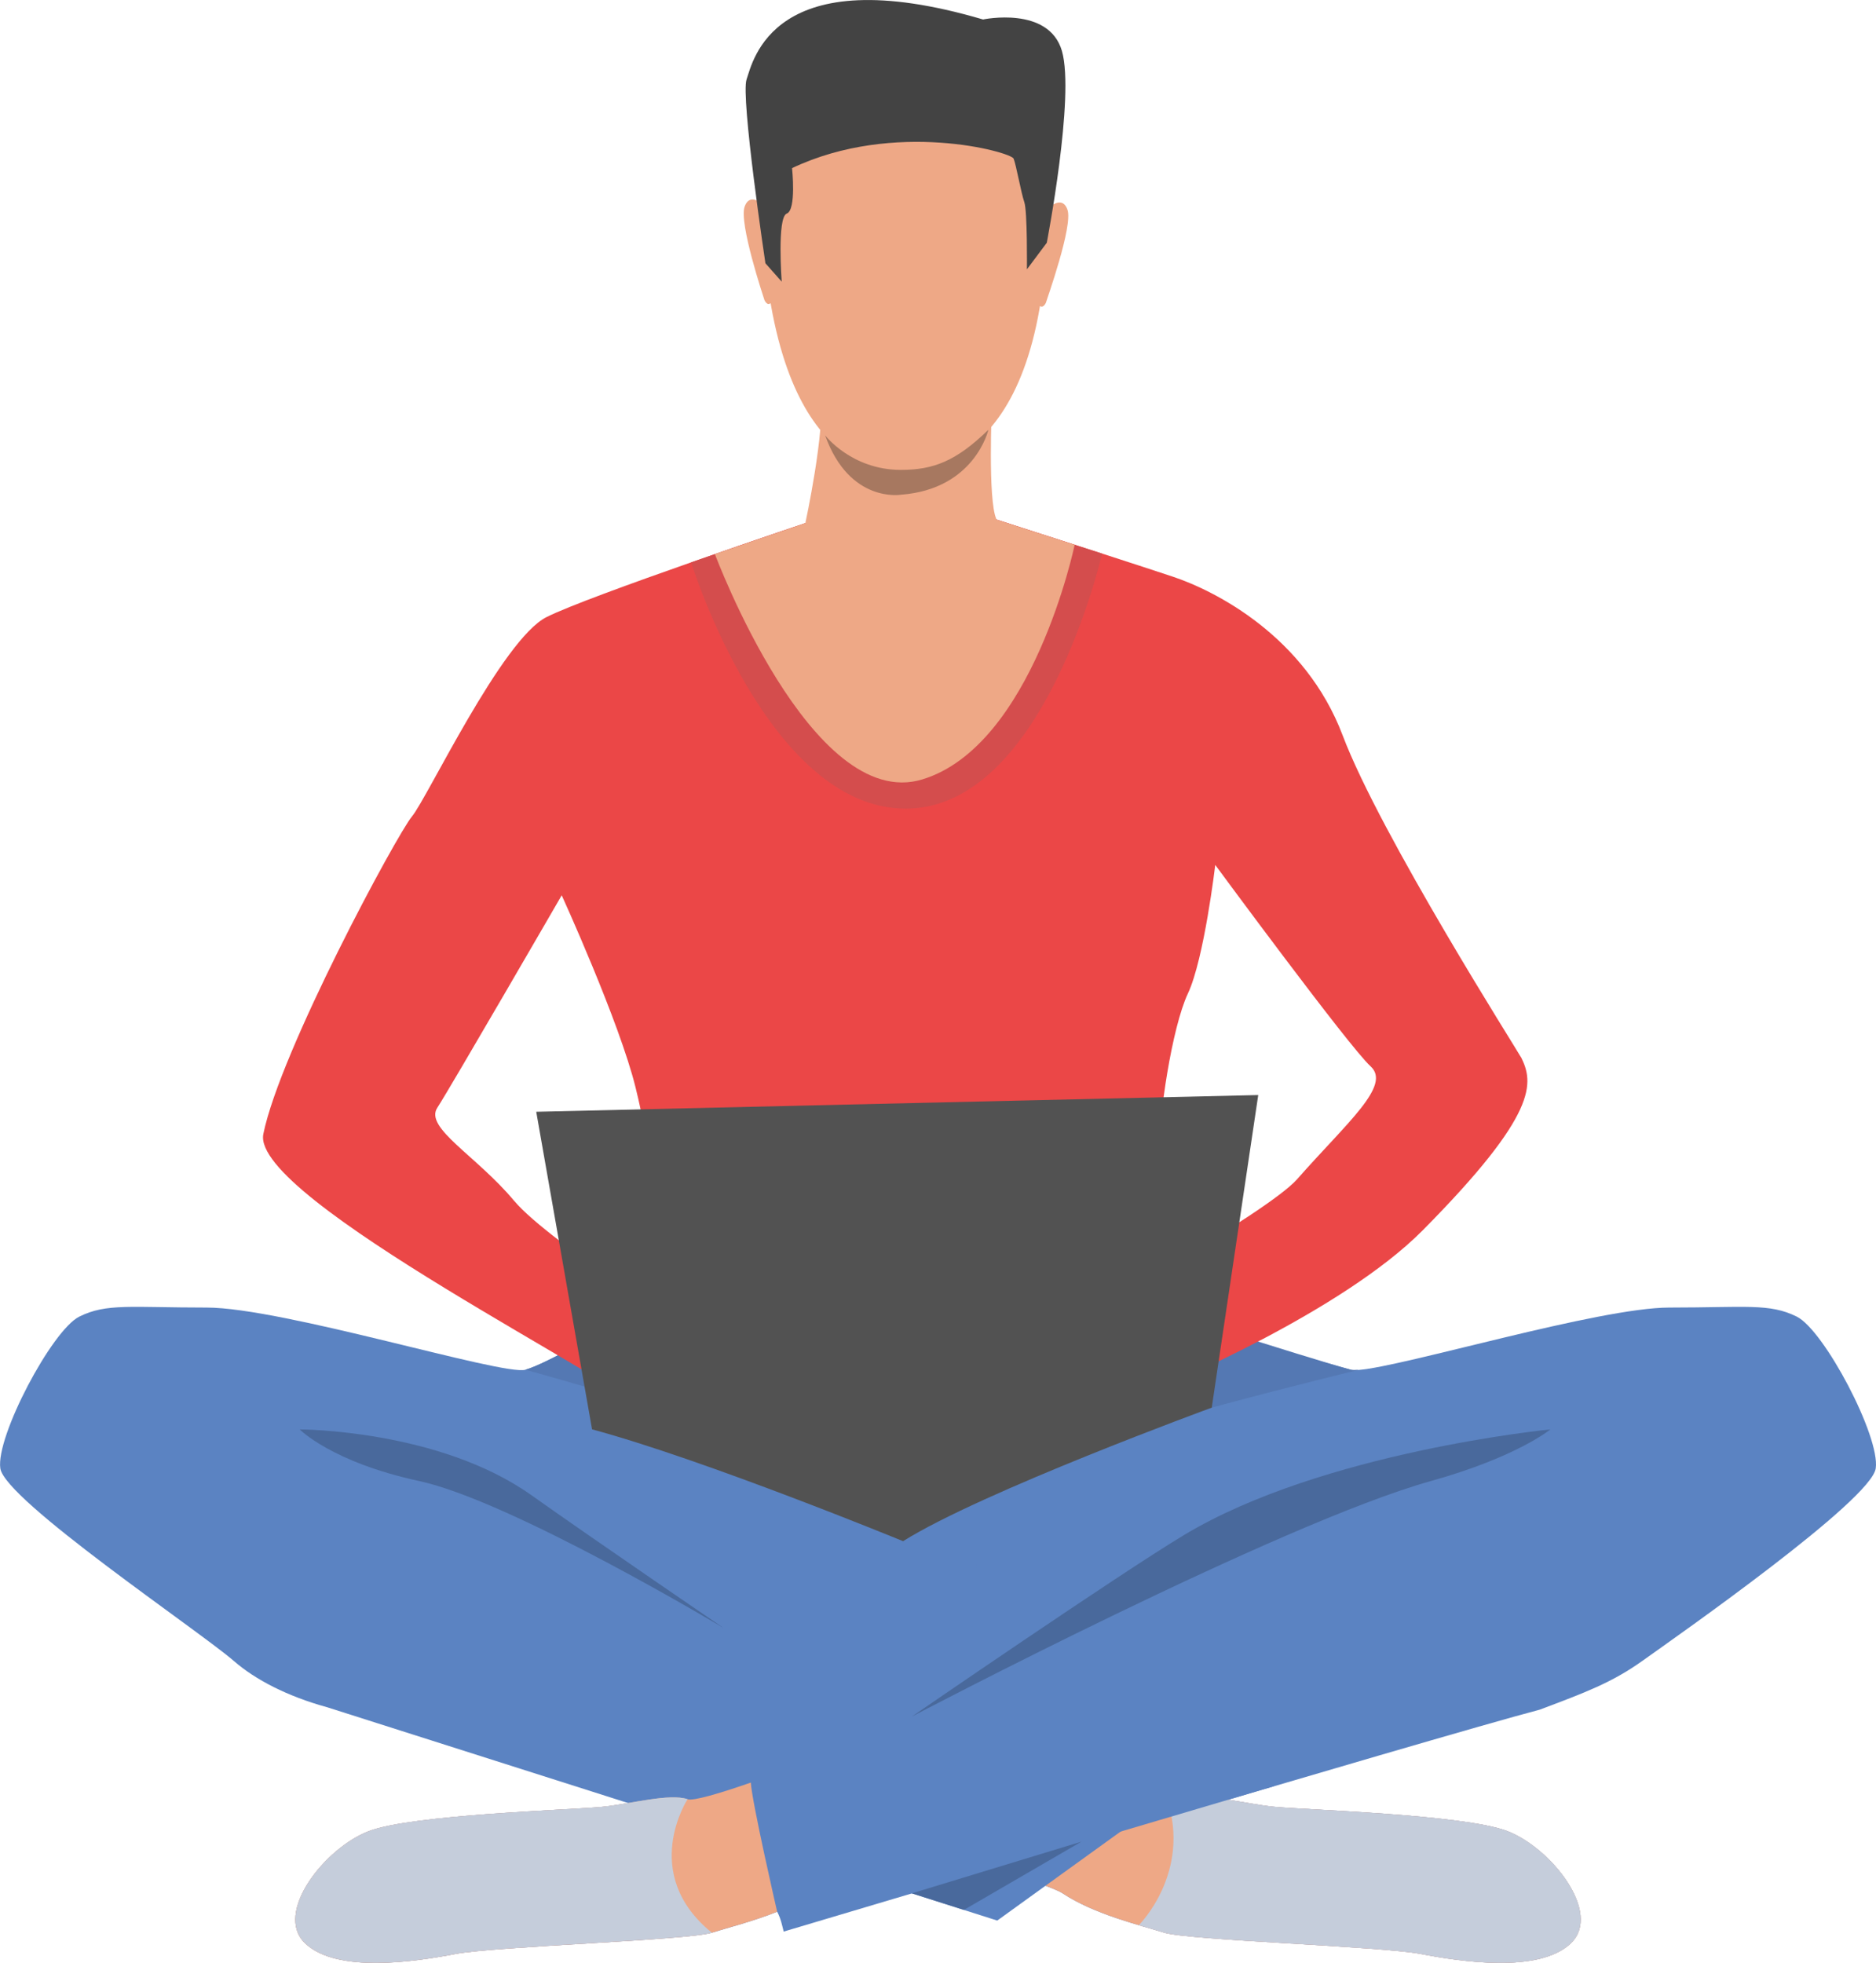<?xml version="1.0" encoding="UTF-8"?>
<svg xmlns="http://www.w3.org/2000/svg" id="a" viewBox="0 0 359.19 375.83">
  <defs>
    <style>.b{fill:#c5cddb;}.c{fill:#eea886;}.d{fill:#e55353;}.e{fill:#5478b3;}.f{fill:#eb4747;}.g{fill:#5b83c2;}.h{fill:#a77860;}.i{fill:#434343;}.j{fill:#525252;}.k{fill:#d44d4d;}.l{fill:#49699c;}</style>
  </defs>
  <path class="g" d="m359.14,281.15c-.87,6.1-37.53,31.77-44.74,36.9-5.79,4.12-10.83,6-19.59,9.3h0c-19.9,5.23-144.76,42.49-144.76,42.49-.33-1.27-.51-2.37-1.24-3.8-4.66,1.86-9.46,3.06-12.51,4.02-4.65,1.45-41.55,2.62-49.1,4.07-7.55,1.45-22.66,3.78-28.76-2.03-6.1-5.81,3.78-18.3,12.2-21.5,8.43-3.2,39.22-4.07,44.74-4.65,5.52-.58,12.78-2.61,16.27-1.45,1.1.37,5.97-1.06,12.12-3.19-.15-2.26-.19-3.69-.19-3.69l32.79-9.45-6.07-58.05s14.26-53.75,71.25-12.75c0,0,12.71,3.74,17.07,4.9.31.08.8.09,1.46.04,8.69-.65,46.05-11.95,59.55-11.95,14.53,0,19.18-.87,24.4,1.74,5.23,2.61,15.98,22.95,15.11,29.05Z"></path>
  <path class="g" d="m300.76,372.09c-6.1,5.81-21.21,3.49-28.76,2.03-7.55-1.45-44.45-2.62-49.1-4.07-4.65-1.45-13.37-3.49-19.47-7.55-.49-.33-1.61-.82-3.26-1.43,0,0,0,0,0,0l-9.23,6.66-128.29-40.84c-7.69-2.11-13.79-5.31-17.85-8.84-6.68-5.81-43.87-30.8-44.74-36.9-.87-6.1,9.88-26.44,15.11-29.05,5.23-2.61,9.88-1.74,24.4-1.74s56.66,13.07,61.01,11.91c1.98-.53,6.08-2.62,9.97-4.74,4.66-2.55,9.01-5.14,9.01-5.14,62.4-27.85,69.34,17.72,69.34,17.72l-3.69,56.27s5.2,2.58,11.96,5.79l30.93,8.74-4.05,2.92c1.75.56,2.99.82,3.49.65,3.49-1.16,10.75.87,16.27,1.45,5.52.58,36.32,1.45,44.74,4.65,8.43,3.2,18.3,15.69,12.2,21.5Z"></path>
  <path class="e" d="m110.55,257.52c4.3.3,33.38,17.14,40.28,21.17-10.49-5.48-50.25-16.43-50.25-16.43,1.98-.53,6.08-2.62,9.97-4.74Z"></path>
  <path class="e" d="m260.08,262.3s-50.09,12.15-59.26,17.24c.42-.3,26.4-20.04,40.04-22.68,0,0,13.4,4.23,17.76,5.39.31.08.8.09,1.46.04h0Z"></path>
  <path class="c" d="m300.76,372.09c-6.1,5.81-21.21,3.49-28.76,2.03-7.55-1.45-44.45-2.62-49.1-4.07-1.34-.42-3.01-.88-4.86-1.43,0,0,0,0,0,0-4.58-1.36-10.26-3.23-14.61-6.12-.49-.33-1.61-.82-3.26-1.43l23.22-16.75.67-.48c1.75.56,2.99.82,3.49.65,3.49-1.16,10.75.87,16.27,1.45,5.52.58,36.32,1.45,44.74,4.65,8.43,3.2,18.3,15.69,12.2,21.5Z"></path>
  <path class="b" d="m300.76,372.09c-6.1,5.81-21.21,3.49-28.76,2.03-7.55-1.45-44.45-2.62-49.1-4.07-1.34-.42-3.01-.88-4.86-1.43,0,0,0,0,0,0,0,0,0,0,0,0,0,0,10.16-10.05,5.36-24.31l.67-.48c1.75.56,2.99.82,3.49.65,3.49-1.16,10.75.87,16.27,1.45,5.52.58,36.32,1.45,44.74,4.65,8.43,3.2,18.3,15.69,12.2,21.5Z"></path>
  <path class="d" d="m123.29,270.34c.07.15.05.27-.05.34-.58.43-.49.25.05-.34Z"></path>
  <path class="f" d="m291.2,202.41c-.48-.98-26.95-42.61-34.12-61.59-7.17-18.98-24.4-27.7-32.54-30.41-2.9-.97-8.07-2.65-13.53-4.42-9.83-3.18-20.56-6.62-20.56-6.62h-33.9s-11.74,3.93-24.21,8.3c0,0-.01,0-.01,0-11.49,4.03-23.6,8.43-27.68,10.48-8.52,4.26-22.85,34.67-25.76,38.16-2.91,3.49-25.25,44.9-28.47,60.82-2.5,12.36,70.87,48.58,72.88,53.21,2.32-2.58,13.01-12.82,13.01-12.82,0,0-3.42-2.15-8.24-5.32,19.65.9,67.68-.79,74.57-.45,1.39.07,2.89.03,4.44-.1,0,0,0,0,0,0,2.13,1.55,15.89,13.7,15.89,13.7,0,0,33.9-14.07,49.48-29.83,22.14-22.37,21.21-28.18,18.77-33.12Zm-192.73,27.55c-7.26-8.72-17.26-13.99-14.74-17.86,2.52-3.87,23.82-40.68,23.82-40.68,0,0,11.04,24.21,14.14,36.8,3.1,12.59,2.86,18.35,1.55,22.27-1.17,3.51-2.11,5.9-3.17,16.36-8.69-5.93-18.27-12.9-21.6-16.9Zm149.87-4.16c-2.85,3.24-14.12,10.4-24.25,16.29-.77-7.03-1.94-18.08-2.06-22.05-.19-6,2.32-23.24,5.42-29.83,3.1-6.59,5.23-24.6,5.23-24.6,0,0,25.66,34.86,29.73,38.55,4.07,3.68-4.45,10.71-14.07,21.64Z"></path>
  <path class="c" d="m177.54,6.2s26.51,4.18,22.47,45.65c-4.04,41.47-27.43,38.08-29,38.03-1.56-.04-23.49.76-25.2-49.88,0,0-.75-37.45,31.72-33.8Z"></path>
  <path class="c" d="m200.42,40.14s2.9-3.1,3.97.04c1.06,3.14-3.96,17.14-4.14,17.79,0,0-.53,1.22-1.23.55-.7-.67,1.4-18.38,1.4-18.38Z"></path>
  <path class="c" d="m146.54,39.61s-2.84-3.16-3.97-.04c-1.12,3.12,3.58,17.21,3.79,17.87,0,0,.51,1.23,1.22.57s-1.04-18.4-1.04-18.4Z"></path>
  <path class="i" d="m200.41,46.5l-3.79,5.07s.11-11.12-.5-12.87c-.61-1.74-1.54-7.07-2.05-8.33-.51-1.26-22.77-7.49-42.42,1.82,0,0,.87,8-1.02,8.71-1.88.71-.96,13.03-.96,13.03l-3.12-3.52s-4.78-31.91-3.6-35.23c1.18-3.33,4.94-23.32,45.27-11.45,0,0,12.57-2.66,15.1,6.02,2.52,8.68-2.9,36.75-2.9,36.75Z"></path>
  <path class="l" d="m138.54,311.71s-40.58-24.32-58.3-28.14c-16.75-3.62-22.86-9.88-22.86-9.88,0,0,26.63,0,44.36,12.59,12.04,8.55,36.8,25.43,36.8,25.43Z"></path>
  <path class="l" d="m174.59,328.67s70.58-37.06,99.39-45.1c16.5-4.6,22.86-9.88,22.86-9.88,0,0-43.63,4.26-70.17,20.24-12.65,7.62-52.08,34.74-52.08,34.74Z"></path>
  <path class="c" d="m148.8,366.04c-4.66,1.86-9.46,3.06-12.51,4.02-4.65,1.45-41.55,2.62-49.1,4.07-7.55,1.45-22.66,3.78-28.76-2.03-6.1-5.81,3.78-18.3,12.2-21.5,8.43-3.2,39.22-4.07,44.74-4.65,5.52-.58,12.78-2.61,16.27-1.45,1.1.37,5.97-1.06,12.12-3.19.19,3.69,5.04,24.74,5.04,24.74Z"></path>
  <path class="g" d="m174.59,362.52l69.38-20.53-13.72-4.19s-55.45,20.1-55.66,24.72Z"></path>
  <polygon class="l" points="174.59 362.52 207.06 352.62 184.55 365.69 174.59 362.52"></polygon>
  <path class="j" d="m152.29,279.54c-.06-.04-.58-.34-1.46-.86.58.3,1.07.59,1.46.86Z"></path>
  <path class="b" d="m136.3,370.05c-4.65,1.45-41.55,2.62-49.1,4.07-7.55,1.45-22.66,3.78-28.76-2.03-6.1-5.81,3.78-18.3,12.2-21.5,8.43-3.2,39.22-4.07,44.74-4.65,5.52-.58,12.78-2.61,16.27-1.45,0,0-9.31,14.24,4.65,25.57Z"></path>
  <path class="k" d="m211.01,105.99s-11.12,48.84-37.59,48.84-41.1-47.15-41.1-47.15c0,0,0,0,.01,0,12.47-4.37,24.21-8.3,24.21-8.3h33.9s10.74,3.45,20.56,6.62Z"></path>
  <path class="j" d="m113.36,273.69l-10.69-60.82,138.24-3.2-8.9,59.85s-44.12,16.15-59.1,25.57c0,0-37.85-15.55-59.54-21.41Z"></path>
  <path class="c" d="m190.8,99.48s-.02-.08-.04-.11c-1.65-3.69-.85-21.7-.85-21.7,0,0-33.76-8.59-32.8-2.02.96,6.57-2.91,24.51-2.91,24.51l-17.32,5.93s18.46,49.55,39.66,43.16c21.21-6.39,29.22-44.94,29.22-44.94l-14.97-4.82Z"></path>
  <path class="h" d="m157.98,83.35s5.06,6.62,14.5,6.62c6.21,0,10.57-1.65,16.76-7.68,0,0-2.59,11.37-16.72,12.43,0,0-9.87,1.71-14.54-11.37Z"></path>
</svg>

